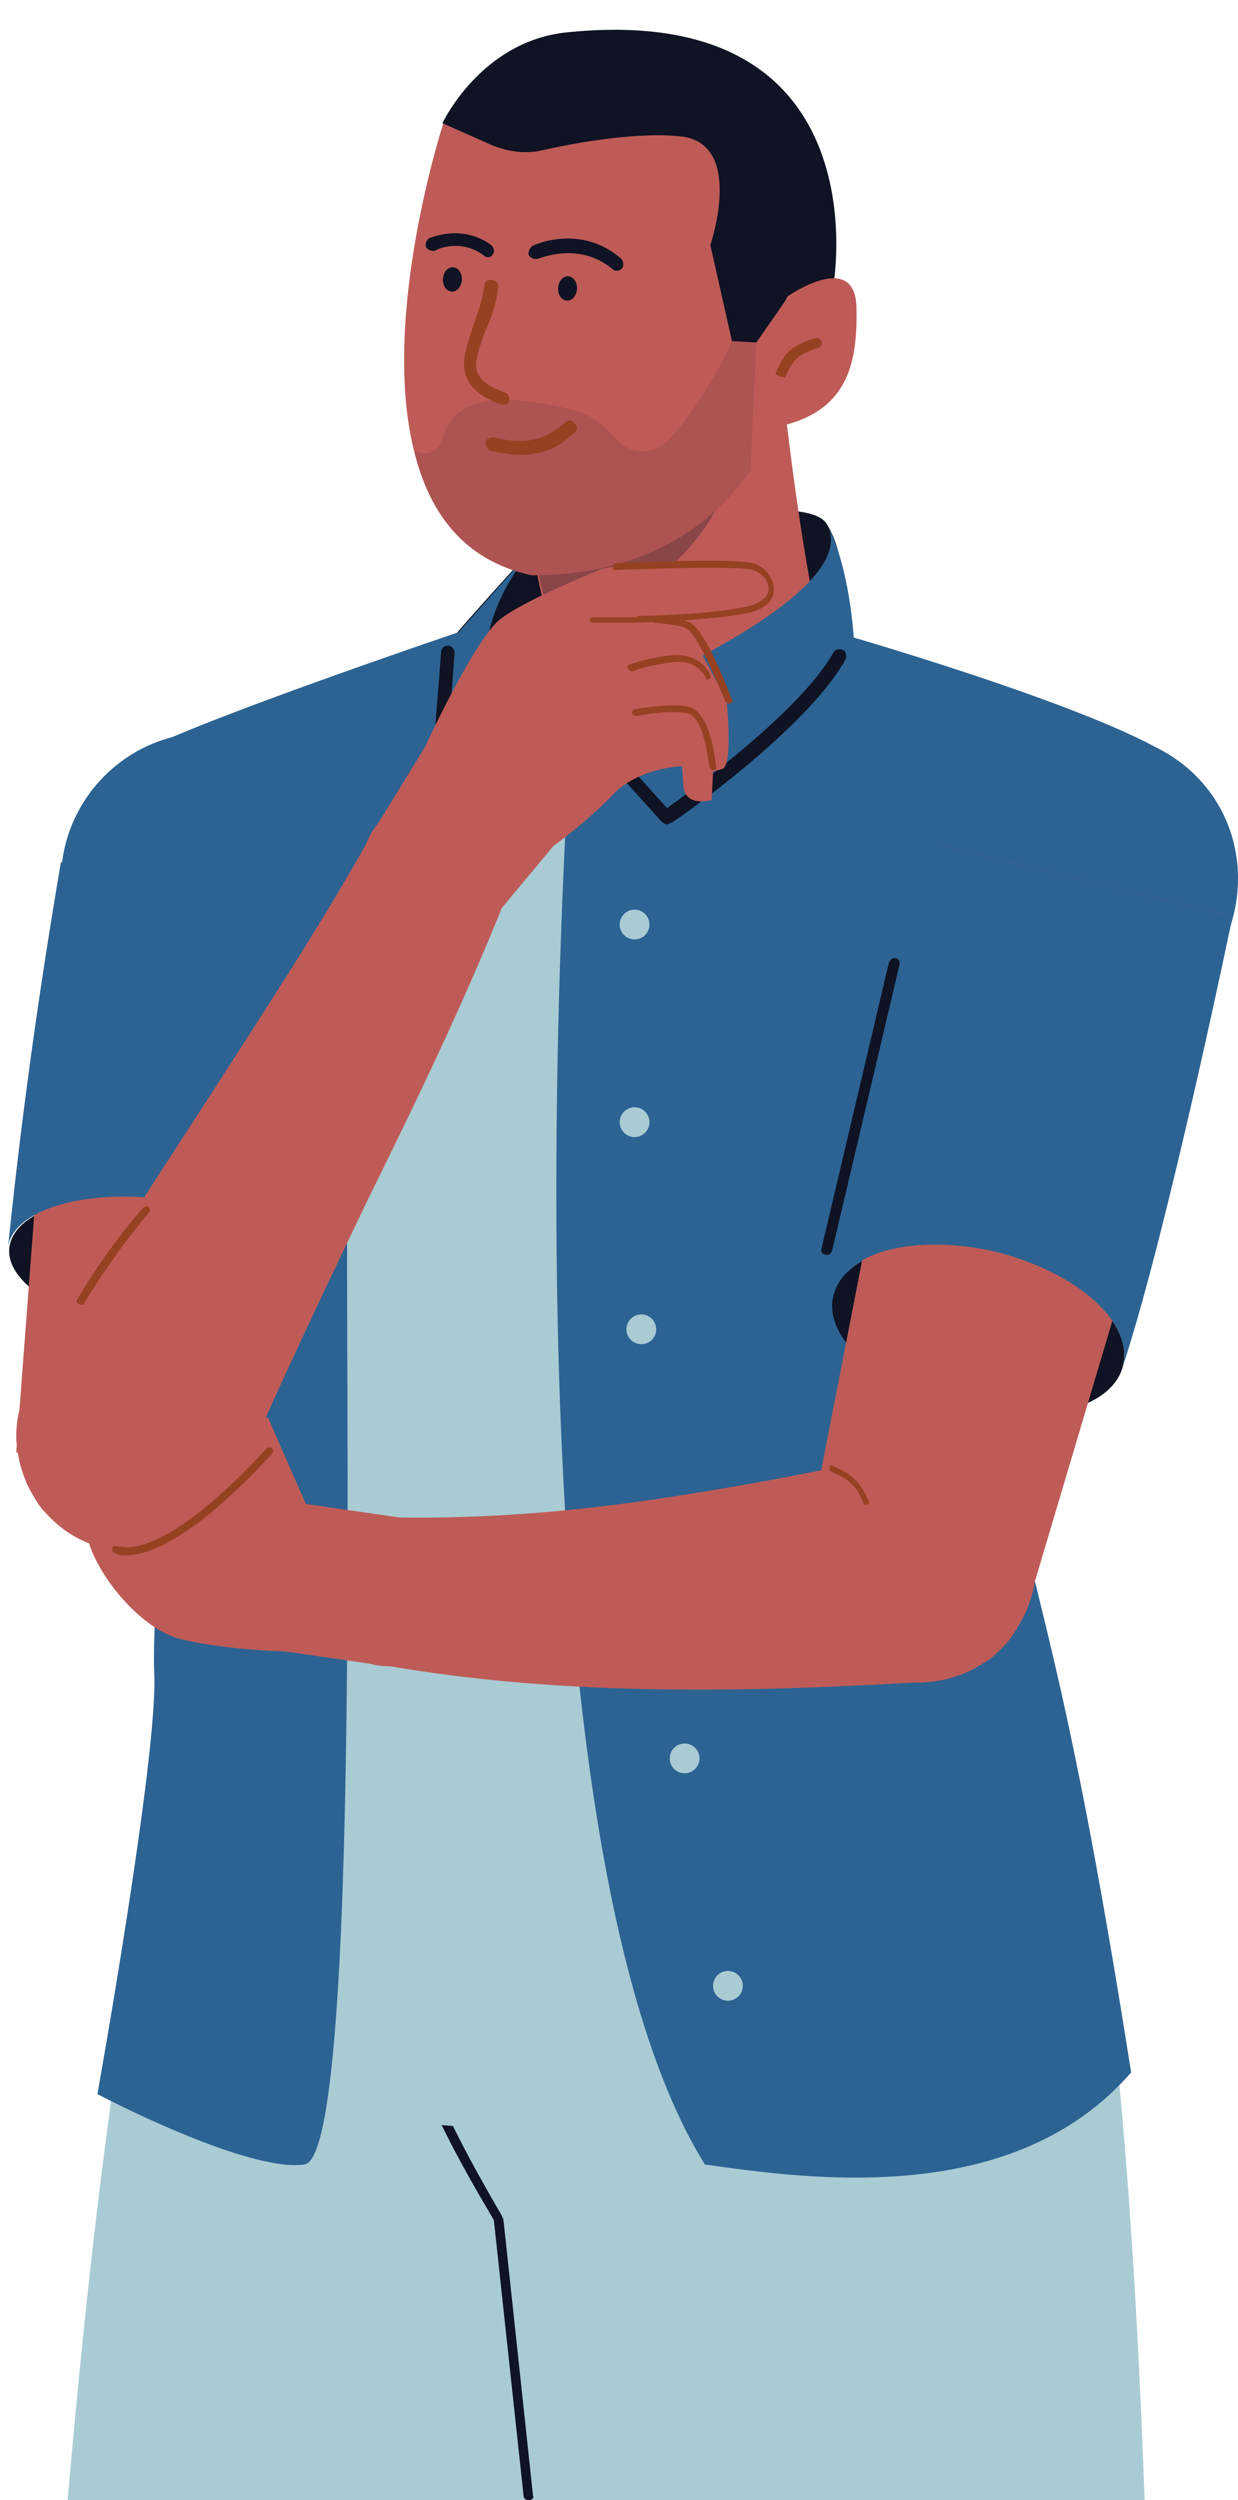 <?xml version="1.0" encoding="UTF-8" standalone="no"?><svg xmlns="http://www.w3.org/2000/svg" xmlns:xlink="http://www.w3.org/1999/xlink" fill="#000000" height="184.7" preserveAspectRatio="xMidYMid meet" version="1" viewBox="-0.7 -2.2 91.5 184.7" width="91.5" zoomAndPan="magnify"><g><g><g><g id="change1_10"><path d="M0,89.9c-0.4,2.7,4.2,5.5,10.2,6.3s11.2-0.8,11.6-3.4c0.4-2.7-4.2-5.6-10.3-6.4C5.5,85.6,0.4,87.2,0,89.9 L0,89.9z" fill="#0f1323"/></g><g id="change2_10"><path d="M25.6 64.4L3.8 61.5 0.5 105.1 17.4 107.4z" fill="#bf5b57"/></g><g id="change3_6"><path d="M3.8,61.5l21.8,2.9c0,0-1.7,19.8-3.8,28.4c0.4-2.7-4.2-5.6-10.3-6.4c-6-0.8-11.2,0.8-11.6,3.5 C0.9,80.1,2.2,70.9,3.8,61.5z" fill="#2c6393"/></g></g><g><g><g id="change4_2"><path clip-rule="evenodd" d="M4.3,182.5h79.6c-1.3-35.4-4-52.6-8.5-62.9H14.5C10.7,131.3,7.2,149,4.3,182.5z" fill="#a9cbd4" fill-rule="evenodd"/></g><g id="change1_6"><path d="M38.4,182.5c-0.2,0-0.4-0.1-0.4-0.3l-2.2-20.4c-5-8.4-6.8-13-7.3-18.7c0-0.2,0.1-0.4,0.3-0.4 c0.2,0,0.4,0.1,0.4,0.3c0.5,5.6,2.3,10.1,7.2,18.5c0,0,0,0.1,0.1,0.2l2.2,20.5C38.8,182.3,38.6,182.5,38.4,182.5 C38.4,182.5,38.4,182.5,38.4,182.5z" fill="#0f1323"/></g></g></g><g><g><g id="change1_1"><path d="M40.5,36.3c0,0-4.7,5.1-7.3,8.1c-1.6,1.8-2.9,3.5-2.3,6.5l9.6-6.5V36.3L40.5,36.3z" fill="#0f1323"/></g><g><g id="change1_4"><path d="M53.9,35.7c0,0,5.5-0.8,6.5,0.8c4,6.5-4.9,14.8-4.9,14.8L53.9,35.7L53.9,35.7z" fill="#0f1323"/></g><g><g id="change2_1"><path d="M19.1,49.6c4.2,12.9,8.9,21.1,16.9,22.2C55.7,74.5,62.5,61,70.5,49.3c-3-1.4-6.2-2.8-9.2-4.1 c-8.9-3.9-19.9-2.6-29,0.8C27.2,47.9,23.2,48,19.1,49.6z" fill="#bf5b57"/></g><g><g id="change2_2"><path d="M37.2,26.9c0.2,2,0.4,3.9,0.6,5.7c0.2,1.4,0.4,2.8,0.6,4.2c0.1,0.8,0.3,1.6,0.4,2.3 c0.2,1.1,0.4,2.2,0.7,3.3c0.1,0.3,0.1,0.7,0.2,1c0,0.1,0,0.1,0,0.2c0.7,3.2,1.6,6.4,2.7,9.8h20c-2.6-7.1-4-16.1-5.2-26.4 H37.2z" fill="#bf5b57"/></g><g id="change1_5"><path clip-rule="evenodd" d="M38.5,36.7c0.1,0.8,0.3,1.6,0.4,2.3c0.2,1.1,0.4,2.2,0.7,3.3c0.1,0.3,0.1,0.7,0.2,1c0,0.1,0,0.1,0,0.2 c5.7-0.6,11.2-4,13.5-10.5c-4.1,1.8-8,1.8-12.3,2.7C40.4,35.9,39.5,36.2,38.5,36.7L38.5,36.7z" fill="#0f1323" fill-rule="evenodd" opacity="0.3"/></g></g></g><g id="change4_1"><path d="M12.3,106.5L10.3,144c-0.1,2.1,0.9,4.1,2.6,5.4c14.4,9.9,49.6,4.4,63.5,1.8c3.2-0.6,5.4-3.8,4.7-7 c-0.6-2.9-1.1-5.5-1.5-7.8c-0.4-2.1-0.8-4-1.2-5.7c-3.5-17.1-3.3-13.3-4.5-19.8l12.8-53.1c-2.2-2.1-13.5-7.3-23.4-11.7l0,0 c-4.8,7.3-13.1,11.1-22.6,11.1c-7,0-12.8-1.6-17.4-9.2c-7,2.6-12.6,4.8-14.4,5.7l5.1,17.7L12.3,106.5L12.3,106.5z" fill="#a9cbd4"/></g><g id="change3_2"><path d="M68.8,62.9c0,6.1,4.9,11,11,11s11-5.1,11-11.2s-4.9-10.8-11-10.8S68.8,56.8,68.8,62.9z" fill="#2c6393"/></g><g id="change3_3"><circle cx="14.8" cy="62.9" fill="#2c6393" r="11"/></g></g><g id="change3_1"><path d="M38.7,38.3c0,0-5.5,6.1-2.6,11.2c-1,4.7-10.8,25.6-11.1,36c-0.3,10.4,1.1,71.6-3.2,72.2s-15.3-5.2-15.3-5.2 s4.5-25.1,4.2-31.1c-0.3-6.1,2.9-47,2.9-47s-14.3-15.3-4-21c4.1-2.3,23.6-8.9,23.6-8.9L38.7,38.3L38.7,38.3z" fill="#2c6393"/></g><g id="change1_2"><path d="M31.7,55.4c0,0-0.1,0-0.1,0c-0.2-0.1-0.4-0.3-0.4-0.5l0.7-8.9c0-0.3,0.2-0.5,0.5-0.5c0.3,0,0.5,0.3,0.5,0.5 l-0.5,6.7l1.4-2.6c0.1-0.2,0.4-0.3,0.7-0.2c0.2,0.1,0.3,0.4,0.2,0.7l-2.6,4.5C32,55.3,31.9,55.4,31.7,55.4z" fill="#0f1323"/></g><g><g id="change3_7"><path d="M51.4,157.7c7.8,1.1,22.8,3.2,31.5-6.8c-3.9-24.8-6.2-32.2-7.8-39.2c0,0,7.2-33,8-37.6 C85.6,61,90.5,58,86.8,54.4c-3.7-3.5-24.4-9.5-24.4-9.5s-0.3-5.3-2-8.4c3.2,5.6-18.8,14.2-18.8,14.2S35.4,132,51.4,157.7 L51.4,157.7z" fill="#2c6393"/></g><g id="change1_15"><path d="M48.6,58.7c-0.1,0-0.3-0.1-0.4-0.2l-5.6-6.2c-0.2-0.2-0.2-0.5,0-0.7c0.2-0.2,0.5-0.2,0.7,0l5.3,5.9 c1.8-1.3,9.9-7.2,12.3-11.5c0.1-0.2,0.4-0.3,0.7-0.2c0.2,0.1,0.3,0.4,0.2,0.7c-2.8,5.1-12.5,11.9-12.9,12.1 C48.8,58.6,48.7,58.7,48.6,58.7z" fill="#0f1323"/></g><g id="change4_3"><circle cx="46.2" cy="66.1" fill="#a9cbd4" r="1.1"/></g><g id="change4_4"><circle cx="46.2" cy="80.7" fill="#a9cbd4" r="1.1"/></g><g id="change4_5"><circle cx="46.7" cy="96" fill="#a9cbd4" r="1.1"/></g><g id="change4_6"><circle cx="47.8" cy="111.3" fill="#a9cbd4" r="1.1"/></g><g id="change4_7"><circle cx="49.9" cy="127.7" fill="#a9cbd4" r="1.1"/></g><g id="change4_8"><circle cx="53.1" cy="144.5" fill="#a9cbd4" r="1.1"/></g></g></g></g><g><g id="change2_9"><path d="M9,112.4c2.2,0,4.4-0.9,6-2.5c0.4-0.4,0.8-0.8,1.1-1.3c0.3-0.5,0.6-1,0.8-1.5c0.2-0.5,0.4-1.1,0.5-1.6 c0.1-0.6,0.2-1.1,0.2-1.7c0-2.2-0.9-4.4-2.5-6c-2-2-4.9-2.9-7.7-2.3c-0.5,0.1-1.1,0.3-1.6,0.5c-0.5,0.2-1,0.5-1.5,0.8 c-0.5,0.3-0.9,0.7-1.3,1.1c-1.6,1.6-2.5,3.8-2.5,6c0,0.6,0.1,1.1,0.2,1.7c0.1,0.5,0.3,1.1,0.5,1.6c0.2,0.5,0.5,1,0.8,1.5 c0.3,0.5,0.7,0.9,1.1,1.3C4.6,111.5,6.7,112.4,9,112.4L9,112.4z" fill="#bf5b57"/></g><g><g id="change3_8"><path d="M9,103.9c8.7-17.1,16.8-29.6,22.5-41.8" fill="#2c6393"/></g><g id="change2_12"><path d="M1.4,100.1c4.1-7,8.5-13.8,12.8-20.4c4.3-6.7,8.6-13.2,12.3-19.8l10,4.7c-3.1,7.7-6.6,14.9-10.1,22 c-3.4,7.1-6.8,14.2-9.8,21.3L1.4,100.1L1.4,100.1z" fill="#bf5b57"/></g></g></g><g><g><g id="change2_4"><path d="M29.9,31.1c1.1,4.5,3.6,8.1,8.7,9.2c9.1,0,13.9-4.4,16.2-7.8l0,0c0.6-0.9,1-1.7,1.3-2.3 c0.4-0.9,0.6-1.5,0.6-1.5S63,9.6,53.4,6.8c-9.6-2.8-21.3,0-21.3,0S27.4,21.1,29.9,31.1L29.9,31.1z" fill="#bf5b57"/></g><g id="change1_7"><path d="M57.5,19.8l-2.3,3.3l-1.8-0.1l-1.6-7.1c0,0,2.5-7.3-2-8C46.7,7.5,42,8.3,39.4,8.9c-1.3,0.3-2.6,0.1-3.8-0.4 l-3.6-1.6c0,0,2.8-6,9.1-6.7C64-2.2,61.3,17.8,60.7,19.9S57.5,19.8,57.5,19.8L57.5,19.8z" fill="#0f1323"/></g><g id="change2_5"><path d="M57.5,19.7c0,0,5-3.5,5.1,0.8s-0.7,7.9-6.2,8.9C52.2,30.1,57.5,19.7,57.5,19.7L57.5,19.7z" fill="#bf5b57"/></g><g id="change5_9"><path d="M57.3,25.7l-0.4-0.1l-0.3-0.2c0.6-1.3,0.9-2,2.9-2.6c0.2-0.1,0.4,0,0.5,0.2c0.1,0.2,0,0.4-0.2,0.5 C58.1,24,57.9,24.5,57.3,25.7z" fill="#964122"/></g><g id="change1_8"><path d="M29.9,31.1c1.1,4.5,3.6,8.1,8.7,9.2c9.1,0,13.9-4.4,16.2-7.8l0,0c0-1.3,0.4-9.4,0.4-9.4l-1.8-0.1 c0,0-1.8,4.2-4.7,7.3c-1,1.1-2.8,1.1-3.8,0c-0.9-1.1-2-1.9-3.2-2.2c-5.9-1.5-8.9-0.8-9.7,2.1c-0.2,0.9-1.2,1.4-2,0.9 C30,31.2,29.9,31.2,29.9,31.1L29.9,31.1z" fill="#0f1323" opacity="0.1"/></g><g><g id="change1_11"><path d="M44.9,17.8c-0.1,0-0.2,0-0.3-0.1c-2.5-2.1-5.4-0.8-5.5-0.8c-0.2,0.1-0.5,0-0.7-0.2c-0.1-0.2,0-0.5,0.2-0.7 c0.1-0.1,3.6-1.7,6.6,0.9c0.2,0.2,0.2,0.5,0.1,0.7C45.2,17.7,45.1,17.8,44.9,17.8z" fill="#0f1323"/></g><g id="change1_12"><path d="M35.4,16.8c-0.1,0-0.2,0-0.3-0.1c-1.7-1.3-3.5-0.5-3.6-0.4c-0.2,0.1-0.5,0-0.7-0.2c-0.1-0.3,0-0.5,0.2-0.7 c0.1,0,2.4-1.1,4.6,0.5c0.2,0.2,0.3,0.5,0.1,0.7C35.7,16.7,35.5,16.8,35.4,16.8z" fill="#0f1323"/></g><g id="change1_13"><ellipse cx="41.2" cy="19.1" fill="#0f1323" rx="0.9" ry="0.7" transform="rotate(-86.84 41.229 19.081) scale(1)"/></g><g id="change1_14"><ellipse cx="32.7" cy="18.5" fill="#0f1323" rx="0.9" ry="0.7" transform="rotate(-86.84 32.689 18.453) scale(1)"/></g><g id="change5_10"><path d="M36.6,27.7c-0.1,0-0.1,0-0.2,0c-2-0.7-2.9-1.7-2.8-3.3c0.1-0.8,0.4-1.7,0.7-2.6c0.3-0.9,0.7-1.9,0.8-2.9 c0-0.3,0.3-0.5,0.6-0.4c0.3,0,0.5,0.3,0.4,0.6c-0.1,1.1-0.5,2.2-0.9,3.1c-0.3,0.8-0.6,1.6-0.7,2.3c-0.1,0.8,0.2,1.6,2.1,2.3 c0.3,0.1,0.4,0.4,0.3,0.6C37,27.5,36.8,27.7,36.6,27.7z" fill="#964122"/></g><g id="change5_11"><path d="M37.8,31.4c-0.6,0-1.4-0.1-2.2-0.3c-0.3-0.1-0.4-0.3-0.4-0.6s0.3-0.4,0.6-0.4c3,0.8,4.3-0.3,5.3-1.1 c0.2-0.2,0.5-0.2,0.7,0.1c0.2,0.2,0.2,0.5-0.1,0.7C41,30.5,39.8,31.4,37.8,31.4z" fill="#964122"/></g></g></g></g><g><g><g id="change1_9"><path d="M60.9,93.5c-0.8,3.1,3.4,6.9,9.3,8.3s11.3,0.1,12.1-3.1c0.8-3.2-3.4-6.9-9.3-8.4 C67.1,88.9,61.7,90.3,60.9,93.5L60.9,93.5z" fill="#0f1323"/></g><g id="change2_6"><path d="M90.4 65.5L69 60.3 59 111.5 75.5 115.6z" fill="#bf5b57"/></g><g id="change3_4"><path d="M69,60.3l21.4,5.2c0,0-4.8,23.2-8.1,33.2c0.8-3.2-3.4-6.9-9.3-8.4c-5.9-1.4-11.3-0.1-12.1,3.1 C63.3,82,66,71.3,69,60.3L69,60.3z" fill="#2c6393"/></g></g><g><g id="change2_11"><path d="M67.3,122.1c0.5,0,1.1-0.1,1.7-0.2c0.5-0.1,1.1-0.3,1.6-0.5s1-0.5,1.5-0.8c0.5-0.3,0.9-0.7,1.3-1.1 s0.7-0.8,1-1.3c0.3-0.5,0.6-1,0.8-1.5c0.2-0.5,0.4-1.1,0.5-1.6c0.1-0.6,0.2-1.1,0.2-1.7s-0.1-1.1-0.2-1.7 c-0.1-0.5-0.3-1.1-0.5-1.6c-0.2-0.5-0.5-1-0.8-1.5s-0.7-0.9-1-1.3s-0.8-0.8-1.3-1.1c-0.5-0.3-1-0.6-1.5-0.8 c-0.5-0.2-1-0.4-1.6-0.5c-2.8-0.6-5.7,0.4-7.7,2.3c-0.4,0.4-0.8,0.8-1.1,1.3c-0.3,0.5-0.6,1-0.8,1.5s-0.4,1.1-0.5,1.6 c-0.1,0.6-0.2,1.1-0.2,1.7s0,1.1,0.2,1.7c0.1,0.5,0.3,1.1,0.5,1.6s0.5,1,0.8,1.5s0.7,0.9,1.1,1.3 C62.9,121.1,65.1,122.1,67.3,122.1L67.3,122.1z" fill="#bf5b57"/></g><g><g id="change3_5"><path d="M67.3,113.6c-16.3,2.2-27.3,2.9-39.2,1.8" fill="#2c6393"/></g><g id="change2_7"><path d="M68.5,122c-6.7,0.4-13.4,0.7-20.3,0.6c-6.9-0.1-13.8-0.6-20.6-1.8l1.1-10.9c6.3,0.1,12.5-0.4,18.7-1.3 c6.2-0.9,12.5-2.1,18.9-3.5L68.5,122L68.5,122z" fill="#bf5b57"/></g></g></g></g><g fill="#bf5b57" id="change2_3"><circle cx="31.5" cy="62.1" r="5.5"/><path d="M40.2,60.3l-4.5,5.4l-8.5-7l3.5-5.7c0,0,3.6-7.8,5.5-9.4c1.6-1.3,6-3.1,7.4-3.7c0.3-0.1,0.7-0.2,1-0.2h9 c3.4,0,3.3,3.4-0.4,3.2l-6,0.1l-1,0.6l2.6,0.1c0.7,0,1.3,0.4,1.6,1l2.6,4.8c0,0,0.5,4.8-0.3,5.1L52,54.8l-0.1,2.1 c0,0-2,0.6-2.1-1.1s-0.1-1.4-0.1-1.4s-3.2,0.1-5.1,2.1S40.2,60.3,40.2,60.3L40.2,60.3z"/></g><g fill="#bf5b57" id="change2_8"><circle cx="28.1" cy="115.4" r="5.5"/><path d="M20.4,119.8l6.9,1l1.5-10.9l-6.9-1l-2.8-6.4c0,0-13.6,5.9-13.4,8.4s3.7,7.2,7,8S20.4,119.8,20.4,119.8 L20.4,119.8z"/></g><g id="change5_1"><path d="M52,54.7C52,54.7,52.1,54.7,52,54.7c0.2,0,0.3-0.1,0.2-0.3c0-0.4-0.4-4-2-4.4c-1.5-0.3-3.9,0.2-4,0.2 c-0.1,0-0.2,0.2-0.2,0.3s0.2,0.2,0.3,0.2c0,0,2.4-0.5,3.8-0.2c1.1,0.2,1.5,2.9,1.6,3.9C51.8,54.6,51.9,54.7,52,54.7L52,54.7z" fill="#964122"/></g><g id="change5_2"><path d="M51.6,48c0,0,0.1,0,0.1,0c0.1-0.1,0.2-0.2,0.1-0.3c0-0.1-0.7-1.6-2.6-1.5c-1.8,0.1-3.4,0.7-3.4,0.7 c-0.1,0.1-0.2,0.2-0.1,0.3s0.2,0.2,0.3,0.2c0,0,1.6-0.6,3.3-0.7c1.6-0.1,2.1,1.1,2.2,1.2C51.4,48,51.5,48,51.6,48L51.6,48z" fill="#964122"/></g><g id="change5_3"><path d="M43.1,43.8h3.2c0.1,0,0.2-0.1,0.2-0.2s-0.1-0.2-0.2-0.2h-3.2c-0.1,0-0.2,0.1-0.2,0.2S43,43.8,43.1,43.8z" fill="#964122"/></g><g id="change5_4"><path d="M5.3,94.2c0.1,0,0.2,0,0.2-0.1c2.5-4.1,4.8-6.7,4.8-6.7c0.1-0.1,0.1-0.3,0-0.4c-0.1-0.1-0.3-0.1-0.4,0 c0,0-2.4,2.6-4.9,6.8c-0.1,0.1,0,0.3,0.1,0.3C5.2,94.2,5.3,94.2,5.3,94.2L5.3,94.2z" fill="#964122"/></g><g id="change5_5"><path d="M8.6,112.7c4.2,0,10.5-7.2,10.8-7.5c0.1-0.1,0.1-0.3,0-0.4c-0.1-0.1-0.3-0.1-0.4,0c-0.1,0.1-7.3,8.3-11.1,7.2 c-0.1,0-0.3,0-0.3,0.2s0,0.3,0.2,0.3C8,112.7,8.3,112.7,8.6,112.7L8.6,112.7z" fill="#964122"/></g><g id="change5_6"><path d="M63.3,109C63.3,109,63.3,109,63.3,109c0.2-0.1,0.3-0.2,0.2-0.3c-0.7-1.8-1.8-2.2-2.6-2.6 c-0.1-0.1-0.3,0-0.3,0.1c0,0.1,0,0.3,0.1,0.3c0.8,0.4,1.8,0.7,2.4,2.3C63.1,108.9,63.2,109,63.3,109L63.3,109z" fill="#964122"/></g><g id="change1_3"><path d="M60.4,90.5c0.2,0,0.3-0.1,0.4-0.3L65.8,69c0-0.2-0.1-0.4-0.3-0.4c-0.2-0.1-0.4,0.1-0.5,0.3L60,90.1 C60,90.3,60.1,90.5,60.4,90.5C60.3,90.5,60.4,90.5,60.4,90.5L60.4,90.5z" fill="#0f1323"/></g><g id="change5_7"><path d="M46.4,43.8L46.4,43.8c0.2,0,6.2-0.2,8.5-0.8c1.4-0.4,1.6-1.2,1.6-1.7c0-0.8-0.7-1.7-1.6-1.9 c-1.4-0.4-9.8,0-10.1,0c-0.1,0-0.2,0.1-0.2,0.3s0.1,0.3,0.3,0.2c3-0.1,8.9-0.3,10,0c0.7,0.2,1.2,0.8,1.2,1.4 c0,0.5-0.4,0.9-1.2,1.2c-2.3,0.7-8.3,0.8-8.4,0.8c-0.1,0-0.2,0.1-0.2,0.3C46.1,43.7,46.2,43.8,46.4,43.8L46.4,43.8z" fill="#964122"/></g><g id="change5_8"><path d="M53.2,49.8C53.2,49.8,53.2,49.8,53.2,49.8c0.2-0.1,0.3-0.2,0.2-0.3c-0.2-0.5-1.9-5.1-3.1-5.7 c-0.8-0.4-2.6-0.5-2.6-0.5c-0.1,0-0.2,0.1-0.3,0.2c0,0.1,0.1,0.2,0.2,0.3c0,0,1.7,0.1,2.4,0.4c0.8,0.4,2.1,3.5,2.9,5.4 C53,49.7,53.1,49.8,53.2,49.8z" fill="#964122"/></g></g></g></svg>
